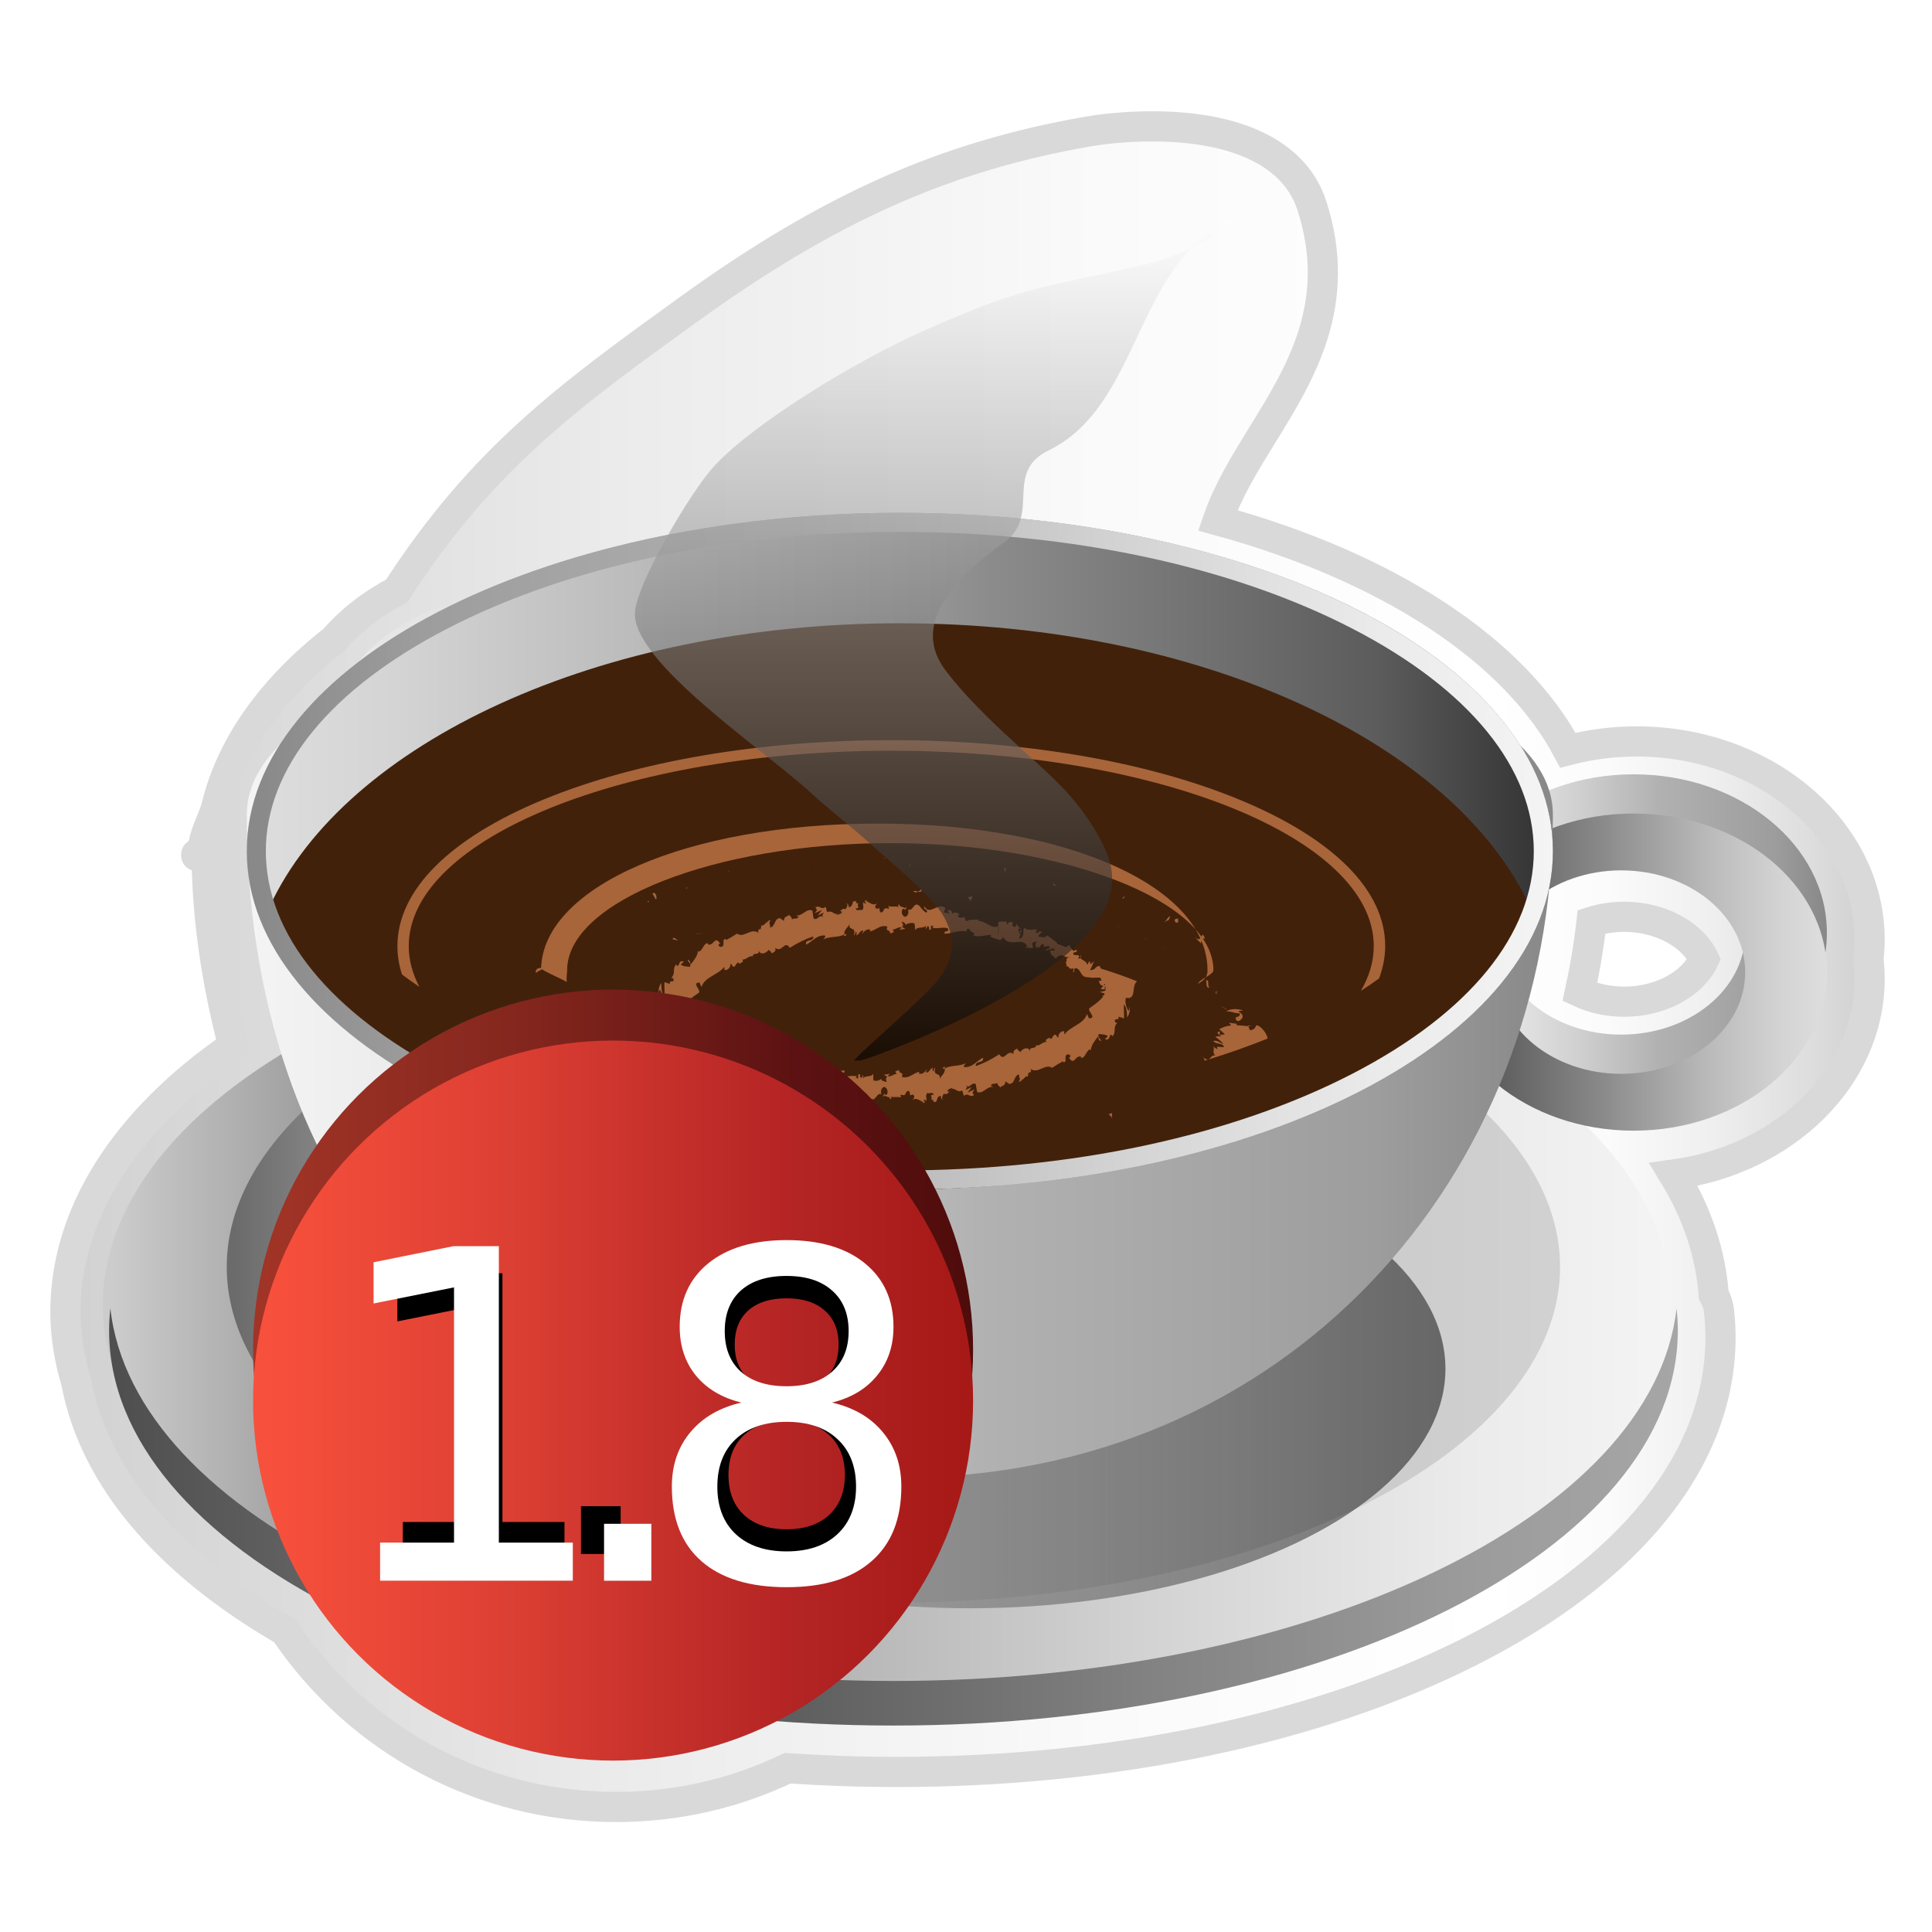 <?xml version="1.0" encoding="UTF-8" standalone="no"?>
<!-- Generator: Adobe Illustrator 16.0.0, SVG Export Plug-In . SVG Version: 6.00 Build 0)  -->

<svg
   xmlns:dc="http://purl.org/dc/elements/1.1/"
   xmlns:cc="http://creativecommons.org/ns#"
   xmlns:rdf="http://www.w3.org/1999/02/22-rdf-syntax-ns#"
   xmlns:svg="http://www.w3.org/2000/svg"
   xmlns="http://www.w3.org/2000/svg"
   xmlns:sodipodi="http://sodipodi.sourceforge.net/DTD/sodipodi-0.dtd"
   xmlns:inkscape="http://www.inkscape.org/namespaces/inkscape"
   version="1.1"
   id="Capa_1"
   x="0px"
   y="0px"
   width="64px"
   height="64px"
   viewBox="0 0 64 64"
   enable-background="new 0 0 64 64"
   xml:space="preserve"
   inkscape:version="0.91 r"
   sodipodi:docname="LLXAPPS-09.svg"><defs
     id="defs337"><linearGradient
       y2="32.022"
       x2="61.933"
       y1="32.022"
       x1="2.166"
       gradientUnits="userSpaceOnUse"
       id="SVGID_1_"><stop
         id="stop9"
         style="stop-color:#D1D1D1"
         offset="0" /><stop
         id="stop11"
         style="stop-color:#D2D2D2"
         offset="0.008" /><stop
         id="stop13"
         style="stop-color:#EBEBEB"
         offset="0.303" /><stop
         id="stop15"
         style="stop-color:#FAFAFA"
         offset="0.573" /><stop
         id="stop17"
         style="stop-color:#FFFFFF"
         offset="0.792" /><stop
         id="stop19"
         style="stop-color:#FBFBFB"
         offset="0.854" /><stop
         id="stop21"
         style="stop-color:#EFEFEF"
         offset="0.913" /><stop
         id="stop23"
         style="stop-color:#DCDCDC"
         offset="0.971" /><stop
         id="stop25"
         style="stop-color:#D0D0D0"
         offset="1" /></linearGradient><linearGradient
       y2="141.447"
       x2="32.049"
       y1="318.526"
       x1="32.049"
       gradientUnits="userSpaceOnUse"
       id="SVGID_2_"><stop
         id="stop28"
         style="stop-color:#404040"
         offset="0.006" /><stop
         id="stop30"
         style="stop-color:#787878"
         offset="0.135" /><stop
         id="stop32"
         style="stop-color:#999999"
         offset="0.433" /><stop
         id="stop34"
         style="stop-color:#B7B7B7"
         offset="0.641" /><stop
         id="stop36"
         style="stop-color:#D0D0D0"
         offset="0.865" /><stop
         id="stop38"
         style="stop-color:#D9D9D9"
         offset="1" /></linearGradient><linearGradient
       y2="30.903"
       x2="60.519"
       y1="30.903"
       x1="47.715"
       gradientUnits="userSpaceOnUse"
       id="SVGID_7_"><stop
         id="stop97"
         style="stop-color:#F4F4F4"
         offset="0" /><stop
         id="stop99"
         style="stop-color:#EBEBEB"
         offset="0.131" /><stop
         id="stop101"
         style="stop-color:#D1D1D1"
         offset="0.348" /><stop
         id="stop103"
         style="stop-color:#B1B1B1"
         offset="0.567" /><stop
         id="stop105"
         style="stop-color:#9D9D9D"
         offset="0.865" /><stop
         id="stop107"
         style="stop-color:#898989"
         offset="0.994" /></linearGradient><linearGradient
       y2="32.202"
       x2="60.519"
       y1="32.202"
       x1="47.715"
       gradientUnits="userSpaceOnUse"
       id="SVGID_8_"><stop
         id="stop112"
         style="stop-color:#333333"
         offset="0.006" /><stop
         id="stop114"
         style="stop-color:#5C5C5C"
         offset="0.135" /><stop
         id="stop116"
         style="stop-color:#8C8C8C"
         offset="0.433" /><stop
         id="stop118"
         style="stop-color:#929292"
         offset="0.462" /><stop
         id="stop120"
         style="stop-color:#BBBBBB"
         offset="0.7" /><stop
         id="stop122"
         style="stop-color:#D4D4D4"
         offset="0.887" /><stop
         id="stop124"
         style="stop-color:#DEDEDE"
         offset="1" /></linearGradient><linearGradient
       y2="34.6"
       x2="51.442"
       y1="34.6"
       x1="8.175"
       gradientUnits="userSpaceOnUse"
       id="SVGID_9_"><stop
         id="stop129"
         style="stop-color:#F4F4F4"
         offset="0" /><stop
         id="stop131"
         style="stop-color:#EBEBEB"
         offset="0.131" /><stop
         id="stop133"
         style="stop-color:#D1D1D1"
         offset="0.348" /><stop
         id="stop135"
         style="stop-color:#B1B1B1"
         offset="0.567" /><stop
         id="stop137"
         style="stop-color:#9D9D9D"
         offset="0.865" /><stop
         id="stop139"
         style="stop-color:#898989"
         offset="0.994" /></linearGradient><linearGradient
       y2="19.777"
       x2="15.529"
       y1="26.527"
       x1="15.529"
       gradientUnits="userSpaceOnUse"
       id="SVGID_10_"><stop
         id="stop144"
         style="stop-color:#FFFFFF"
         offset="0" /><stop
         id="stop146"
         style="stop-color:#FFFFFF;stop-opacity:0"
         offset="1" /></linearGradient><linearGradient
       y2="28.196"
       x2="51.442"
       y1="28.196"
       x1="8.175"
       gradientUnits="userSpaceOnUse"
       id="SVGID_11_"><stop
         id="stop151"
         style="stop-color:#DEDEDE"
         offset="0" /><stop
         id="stop153"
         style="stop-color:#D4D4D4"
         offset="0.113" /><stop
         id="stop155"
         style="stop-color:#BBBBBB"
         offset="0.3" /><stop
         id="stop157"
         style="stop-color:#929292"
         offset="0.538" /><stop
         id="stop159"
         style="stop-color:#8C8C8C"
         offset="0.567" /><stop
         id="stop161"
         style="stop-color:#5C5C5C"
         offset="0.865" /><stop
         id="stop163"
         style="stop-color:#333333"
         offset="0.994" /></linearGradient><filter
       id="filter4637"><feGaussianBlur
         id="feGaussianBlur4639"
         stdDeviation="4" /></filter><filter
       height="1.48"
       y="-0.24"
       width="1.288"
       x="-0.144"
       id="filter4641"><feGaussianBlur
         id="feGaussianBlur4643"
         stdDeviation="0.965" /></filter></defs><sodipodi:namedview
     pagecolor="#ffffff"
     bordercolor="#666666"
     borderopacity="1"
     objecttolerance="10"
     gridtolerance="10"
     guidetolerance="10"
     inkscape:pageopacity="0"
     inkscape:pageshadow="2"
     inkscape:window-width="640"
     inkscape:window-height="480"
     id="namedview335"
     showgrid="false"
     inkscape:zoom="4.4083688"
     inkscape:cx="42.700807"
     inkscape:cy="37.132034"
     inkscape:current-layer="Capa_1" /><filter
     id="AI_DesenfoqueGaussiano_4"
     x="-0.144"
     width="1.288"
     y="-0.24"
     height="1.48"><feGaussianBlur
       stdDeviation="0.965"
       id="feGaussianBlur4" /></filter><path
     inkscape:connector-curvature="0"
     style="fill:url(#SVGID_1_);stroke:url(#SVGID_2_);stroke-miterlimit:10"
     id="path40"
     d="m 61.933,31.127 c 0,-3.621 -3.462,-6.566 -7.716,-6.566 -0.773,0 -1.545,0.099 -2.279,0.292 -1.753,-3.309 -5.937,-6.066 -11.598,-7.615 0.339,-0.985 0.896,-1.889 1.48,-2.834 1.26,-2.039 2.688,-4.35 1.636,-7.595 -0.547,-1.692 -2.429,-2.623 -5.296,-2.623 -0.988,0 -1.76,0.109 -2.133,0.173 -4.742,0.83 -8.576,2.538 -13.229,5.898 -3.944,2.847 -6.818,4.923 -9.659,9.323 -0.812,0.422 -1.522,0.974 -2.074,1.613 -2.082,1.625 -3.43,3.544 -3.903,5.559 -0.132,0.458 -0.433,0.928 -0.433,1.4 0,0.052 -0.229,0.104 -0.229,0.155 l 0,0.038 c 0,0.025 0.229,0.05 0.229,0.075 0,0.038 0.119,0.076 0.119,0.114 0.033,2.079 0.365,4.128 0.881,6.109 -3.614,2.485 -5.562,5.587 -5.562,8.813 0,0.784 0.131,1.572 0.361,2.342 0.59,3.12 2.977,5.958 6.904,8.228 2.471,3.658 6.551,5.832 10.973,5.832 1.989,0 3.902,-0.431 5.686,-1.283 1.193,0.081 2.403,0.123 3.605,0.123 7.142,0 13.877,-1.411 18.964,-3.973 5.375,-2.706 8.334,-6.408 8.334,-10.425 0,-0.287 -0.018,-0.584 -0.052,-0.883 -0.021,-0.19 -0.082,-0.368 -0.173,-0.523 -0.098,-1.364 -0.547,-2.708 -1.328,-3.985 3.675,-0.5 6.492,-3.217 6.492,-6.484 0,-0.211 -0.013,-0.429 -0.04,-0.649 0.027,-0.22 0.04,-0.438 0.04,-0.649 z m -8.127,2.056 c -0.522,0 -1.031,-0.112 -1.471,-0.317 0.17,-0.776 0.3,-1.557 0.387,-2.332 0.341,-0.108 0.708,-0.164 1.084,-0.164 1.193,0 2.265,0.586 2.645,1.407 -0.381,0.82 -1.452,1.406 -2.645,1.406 z"
     stroke-miterlimit="10" /><g
     id="g42"><linearGradient
       y2="43.233"
       x2="55.374"
       y1="43.233"
       x1="3.408"
       gradientUnits="userSpaceOnUse"
       id="SVGID_3_"><stop
         id="stop45"
         style="stop-color:#CCCCCC"
         offset="0.006" /><stop
         id="stop47"
         style="stop-color:#9D9D9D"
         offset="0.135" /><stop
         id="stop49"
         style="stop-color:#B1B1B1"
         offset="0.433" /><stop
         id="stop51"
         style="stop-color:#D1D1D1"
         offset="0.652" /><stop
         id="stop53"
         style="stop-color:#EBEBEB"
         offset="0.869" /><stop
         id="stop55"
         style="stop-color:#F4F4F4"
         offset="1" /></linearGradient><ellipse
       style="fill:url(#SVGID_3_)"
       id="ellipse57"
       ry="13.084"
       rx="25.983"
       cy="43.233"
       cx="29.391" /><linearGradient
       y2="41.967"
       x2="51.68"
       y1="41.967"
       x1="7.511"
       gradientUnits="userSpaceOnUse"
       id="SVGID_4_"><stop
         id="stop60"
         style="stop-color:#6B6B6B"
         offset="0.006" /><stop
         id="stop62"
         style="stop-color:#9D9D9D"
         offset="0.135" /><stop
         id="stop64"
         style="stop-color:#B1B1B1"
         offset="0.433" /><stop
         id="stop66"
         style="stop-color:#C8C8C8"
         offset="0.768" /><stop
         id="stop68"
         style="stop-color:#D1D1D1"
         offset="0.99" /></linearGradient><ellipse
       style="fill:url(#SVGID_4_)"
       id="ellipse70"
       ry="11.12"
       rx="22.084"
       cy="41.968"
       cx="29.595" /><g
       style="opacity:0.5;filter:url(#AI_DesenfoqueGaussiano_4)"
       id="g72"><linearGradient
         y2="45.344"
         x2="47.882"
         y1="45.344"
         x1="16.376"
         gradientUnits="userSpaceOnUse"
         id="SVGID_5_"><stop
           id="stop75"
           style="stop-color:#000000;stop-opacity:0"
           offset="0" /><stop
           id="stop77"
           style="stop-color:#000000"
           offset="1" /></linearGradient><ellipse
         style="fill:url(#SVGID_5_)"
         id="ellipse79"
         ry="7.932"
         rx="15.753"
         cy="45.344"
         cx="32.129" /></g><linearGradient
       y2="50.25"
       x2="55.58"
       y1="50.25"
       x1="3.613"
       gradientUnits="userSpaceOnUse"
       id="SVGID_6_"><stop
         id="stop82"
         style="stop-color:#4F4F4F"
         offset="0.006" /><stop
         id="stop84"
         style="stop-color:#636363"
         offset="0.135" /><stop
         id="stop86"
         style="stop-color:#5E5E5E"
         offset="0.433" /><stop
         id="stop88"
         style="stop-color:#838383"
         offset="0.668" /><stop
         id="stop90"
         style="stop-color:#9C9C9C"
         offset="0.875" /><stop
         id="stop92"
         style="stop-color:#A6A6A6"
         offset="1" /></linearGradient><path
       inkscape:connector-curvature="0"
       style="fill:url(#SVGID_6_)"
       id="path94"
       d="m 29.596,55.684 c -13.857,0 -25.18,-5.462 -25.94,-12.345 -0.027,0.245 -0.042,0.491 -0.042,0.738 0,7.227 11.633,13.084 25.982,13.084 14.351,0 25.984,-5.858 25.984,-13.084 0,-0.248 -0.017,-0.494 -0.042,-0.738 -0.763,6.883 -12.084,12.345 -25.942,12.345 z" /></g><path
     inkscape:connector-curvature="0"
     style="fill:url(#SVGID_7_)"
     id="path109"
     d="m 54.115,25.65 c -3.534,0 -6.4,2.352 -6.4,5.253 0,2.902 2.866,5.253 6.4,5.253 3.538,0 6.403,-2.352 6.403,-5.253 10e-4,-2.901 -2.865,-5.253 -6.403,-5.253 z m -0.41,8.623 c -2.268,0 -4.108,-1.509 -4.108,-3.37 0,-1.86 1.841,-3.369 4.108,-3.369 2.269,0 4.106,1.509 4.106,3.369 10e-4,1.862 -1.837,3.37 -4.106,3.37 z" /><path
     inkscape:connector-curvature="0"
     style="fill:url(#SVGID_8_)"
     id="path126"
     d="m 54.115,26.949 c -3.534,0 -6.4,2.352 -6.4,5.254 0,2.9 2.866,5.252 6.4,5.252 3.538,0 6.403,-2.352 6.403,-5.252 10e-4,-2.903 -2.865,-5.254 -6.403,-5.254 z m -0.41,8.623 c -2.268,0 -4.108,-1.508 -4.108,-3.369 0,-1.861 1.841,-3.371 4.108,-3.371 2.269,0 4.106,1.509 4.106,3.371 10e-4,1.86 -1.837,3.369 -4.106,3.369 z" /><path
     inkscape:connector-curvature="0"
     style="fill:url(#SVGID_9_)"
     id="path141"
     d="m 51.442,27 c 0,12 -8.864,21.949 -21.634,21.949 C 15.245,48.949 8.175,39 8.175,27 c 0,-9 43.267,-9 43.267,0 z" /><path
     inkscape:connector-curvature="0"
     style="fill:url(#SVGID_10_)"
     id="path148"
     d="m 19.87,21.575 c 0.599,1.648 -0.859,3.69 -3.258,4.562 -2.396,0.87 -4.826,0.24 -5.424,-1.408 -0.598,-1.648 0.859,-3.689 3.258,-4.56 2.397,-0.871 4.825,-0.241 5.424,1.406 z" /><ellipse
     style="fill:url(#SVGID_11_)"
     id="ellipse165"
     ry="11.208"
     rx="21.634"
     cy="28.197"
     cx="29.809" /><g
     id="g167"><path
       style="fill:#42210b"
       inkscape:connector-curvature="0"
       id="path169"
       d="m 29.809,39.406 c 9.974,0 18.369,-3.973 20.872,-9.379 -2.503,-5.407 -10.898,-9.38 -20.872,-9.38 -9.976,0 -18.372,3.973 -20.875,9.38 2.503,5.406 10.899,9.379 20.875,9.379 z" /></g><g
     id="g171"><linearGradient
       y2="28.196"
       x2="51.442"
       y1="28.196"
       x1="8.175"
       gradientUnits="userSpaceOnUse"
       id="SVGID_12_"><stop
         id="stop174"
         style="stop-color:#898989"
         offset="0.006" /><stop
         id="stop176"
         style="stop-color:#9D9D9D"
         offset="0.135" /><stop
         id="stop178"
         style="stop-color:#B1B1B1"
         offset="0.433" /><stop
         id="stop180"
         style="stop-color:#D1D1D1"
         offset="0.652" /><stop
         id="stop182"
         style="stop-color:#EBEBEB"
         offset="0.869" /><stop
         id="stop184"
         style="stop-color:#F4F4F4"
         offset="1" /></linearGradient><path
       inkscape:connector-curvature="0"
       style="fill:url(#SVGID_12_)"
       id="path186"
       d="m 29.809,17.62 c 5.679,0 11.009,1.142 15.006,3.212 3.866,2.003 5.994,4.618 5.994,7.365 0,2.746 -2.128,5.36 -5.994,7.364 -3.997,2.071 -9.327,3.211 -15.006,3.211 -5.68,0 -11.01,-1.14 -15.008,-3.211 -3.864,-2.003 -5.995,-4.618 -5.995,-7.364 0,-2.747 2.131,-5.361 5.995,-7.365 3.998,-2.07 9.328,-3.212 15.008,-3.212 m 0,-0.633 c -11.949,0 -21.634,5.018 -21.634,11.21 0,6.19 9.685,11.208 21.634,11.208 11.948,0 21.634,-5.018 21.634,-11.208 -10e-4,-6.192 -9.686,-11.21 -21.634,-11.21 l 0,0 z" /></g><g
     style="filter:url(#AI_DesenfoqueGaussiano_4)"
     id="g188"><path
       style="fill:#42210b"
       inkscape:connector-curvature="0"
       id="path190"
       d="m 35.062,29.419 c 0.006,0 0.014,0.002 0.019,-0.002 l -0.023,-0.015 c 10e-4,0.006 10e-4,0.011 0.004,0.017 l 0,0 z" /><path
       style="fill:#42210b"
       inkscape:connector-curvature="0"
       id="path192"
       d="m 17.757,32.23 c -0.049,-0.129 0.103,-0.19 0.225,-0.16 -0.007,0.058 -0.149,0.082 -0.225,0.16 z m 3.972,-2.431 -0.115,-0.195 c 0.093,-0.104 0.17,0.133 0.115,0.195 z m 9.798,-1.396 -0.139,0.03 0.188,-0.051 -0.049,0.021 z m 1.754,0.53 c 0.031,-0.107 -0.07,-0.165 0.043,-0.176 l -0.043,0.176 z m 1.614,0.327 0.111,0.098 C 34.947,29.329 34.868,29.332 34.895,29.26 Z m 4.048,1.298 c -0.059,-0.107 -0.032,-0.113 0.085,-0.131 -0.028,0.033 0.061,0.167 -0.085,0.131 z m 0.84,0.691 c 0,0 -0.046,-0.048 -0.093,-0.096 -0.046,-0.047 -0.095,-0.095 -0.095,-0.095 0.274,0.214 0.182,-0.332 0.323,0.04 -0.112,-0.054 -0.124,0.064 -0.135,0.151 z m -7.631,-1.402 -0.089,-0.121 0.156,-0.038 -0.067,0.159 z m 7.928,2.839 -0.053,0.031 c -0.093,-0.031 -0.045,-0.184 -0.075,-0.241 0.137,-0.038 0.015,0.252 0.128,0.21 l 0.065,-0.038 c -0.029,0.021 -0.048,0.032 -0.065,0.038 z m 0.479,0.698 -0.036,-0.02 c -0.008,0.001 -0.019,0.004 -0.032,0.009 l -0.003,-0.027 0.035,0.019 c 0.024,-0.004 0.031,0.007 0.036,0.019 0,0 0.019,0.01 0.039,0.021 0.016,0.01 0.034,0.022 0.034,0.022 -0.061,0.004 -0.063,-0.023 -0.073,-0.043 z m 0.471,0.443 c -0.157,-0.024 -0.046,-0.11 -0.116,-0.126 0.092,0 0.191,-0.065 0.149,-0.13 -0.291,-0.027 -0.207,-0.063 -0.456,-0.071 0.206,-0.105 0.435,-0.082 0.577,-0.021 -0.045,0.003 -0.116,-0.006 -0.161,0.03 0.174,0.082 0.201,0.218 0.007,0.318 z" /><path
       style="fill:#a86539"
       inkscape:connector-curvature="0"
       id="path194"
       d="m 39.406,35.282 c 0.003,0 0.007,-10e-4 0.009,-0.002 -0.007,-0.007 -0.013,-0.013 -0.02,-0.022 0.005,0.009 0.007,0.017 0.011,0.024 z" /><path
       style="fill:#a86539"
       inkscape:connector-curvature="0"
       id="path196"
       d="m 41.04,26.482 c -3.079,-1.266 -7.167,-1.963 -11.514,-1.963 -4.346,0 -8.434,0.697 -11.512,1.963 -3.127,1.285 -4.849,3.012 -4.849,4.861 0,0.317 0.051,0.631 0.153,0.939 0.185,0.14 0.377,0.276 0.576,0.411 -0.23,-0.436 -0.354,-0.887 -0.354,-1.35 0,-3.57 7.171,-6.474 15.984,-6.474 8.814,0 15.984,2.904 15.984,6.474 0,0.51 -0.15,1.005 -0.429,1.481 0.21,-0.134 0.411,-0.272 0.605,-0.413 0.13,-0.351 0.202,-0.707 0.202,-1.069 0.004,-1.848 -1.72,-3.574 -4.846,-4.86 z" /><path
       style="fill:#a86539"
       inkscape:connector-curvature="0"
       id="path198"
       d="m 22.923,34.085 c -0.009,-0.049 -0.054,-0.087 -0.084,-0.127 -0.077,-0.076 -0.144,-0.169 -0.052,-0.255 l -0.08,0.025 c -0.092,-0.016 0.041,-0.051 0.054,-0.074 -0.064,0.013 -0.068,0.047 -0.118,0.034 -0.081,-0.143 -0.038,-0.315 0.07,-0.448 0.113,-0.136 0.276,-0.24 0.431,-0.35 0.108,-0.081 -0.263,-0.343 0.03,-0.341 0,0 0.014,0.036 0.029,0.072 0.018,0.037 0.036,0.072 0.036,0.072 0.051,-0.165 0.188,-0.268 0.336,-0.354 0.146,-0.09 0.303,-0.165 0.418,-0.31 -10e-4,0.039 0.021,0.078 -0.009,0.093 0.118,0.058 0.244,-0.112 0.205,-0.192 0.053,-0.015 0.049,0.065 0.098,0.091 0.097,0.028 0.109,-0.197 0.193,-0.117 0.009,0.008 0.004,0.023 -0.003,0.036 0.045,-0.052 0.196,-0.063 0.108,-0.151 0.148,0.005 0.22,-0.141 0.349,-0.109 0.016,-0.154 0.244,-0.009 0.196,-0.201 0.062,0.191 0.284,0.085 0.339,-0.03 -0.01,0.066 0.091,0.04 0.084,0.13 0.093,-0.027 0.17,-0.086 0.123,-0.182 0.241,0.186 0.308,-0.275 0.488,0.001 0.259,-0.167 0.518,-0.291 0.777,-0.379 0.026,0.2 -0.291,0.067 -0.237,0.274 0.231,-0.124 0.351,-0.317 0.611,-0.304 0.068,0.018 -0.024,0.092 -0.041,0.128 0.241,-0.117 0.492,-0.042 0.707,-0.171 10e-4,0.019 -0.021,0.042 -0.044,0.059 0.045,-0.011 0.108,0.02 0.095,-0.071 l -0.042,0.029 c -0.087,-0.126 0.151,-0.292 0.155,-0.361 -0.054,0.267 0.233,0.049 0.14,0.388 0.026,-0.02 0.062,-0.066 0.05,-0.126 0.045,0.014 0.062,0.049 0.023,0.122 0.156,-0.061 0.093,-0.153 0.239,-0.16 0.004,0.044 -0.026,0.063 -0.038,0.116 0.07,-0.089 0.139,-0.18 0.267,-0.148 -0.007,0.026 0.01,0.061 -0.028,0.061 0.212,-0.019 0.357,-0.243 0.597,-0.16 -0.067,0.193 0.081,0.062 0.095,0.228 l 0.125,-0.048 -0.05,-0.082 c 0.109,0.005 0.209,-0.116 0.305,-0.061 L 29.786,30.8 c 0,0 0.052,-0.008 0.104,-0.015 0.053,-0.007 0.105,-0.014 0.105,-0.014 L 29.878,30.706 C 29.994,30.622 29.777,30.495 29.927,30.545 29.896,30.561 30,30.55 30,30.65 c 0,0 0,0 0,0.001 0,-0.051 0.21,-0.106 0.291,-0.06 0.019,0.054 0.02,0.183 0.032,0.219 0.062,-0.136 0.284,-0.025 0.363,-0.168 -0.026,0.032 -0.021,0.12 -0.015,0.138 l 0.061,-0.109 c 0.049,0.04 0.057,0.058 0.043,0.126 0.152,0.033 -0.029,-0.214 0.146,-0.11 -0.016,0.008 -0.011,0.025 -0.042,0.041 0.181,0.059 0.365,-0.041 0.528,0.03 0.029,0.172 -0.151,0.027 -0.112,0.173 0.242,-0.006 0.528,-0.142 0.757,-0.069 l -0.04,-0.024 c 0.072,-0.23 0.153,0.142 0.291,0.051 -0.032,0.013 -0.063,0.124 -0.051,0.099 0.153,0.062 0.336,-0.002 0.592,-0.027 l -0.043,0.054 c 0.08,0.073 0.237,0.08 0.329,0.131 0.045,-0.052 0.1,-0.028 0.088,-0.122 0.109,0.202 0.262,0.197 0.421,0.183 0.155,-0.012 0.315,-0.031 0.396,0.149 -0.031,-0.009 -0.092,0.026 -0.067,0.034 l 0.243,0.02 c 0.02,-0.103 -0.007,-0.069 -0.024,-0.16 0.051,-0.049 0.133,-0.072 0.189,-0.05 -0.129,0.027 -0.06,0.155 -0.041,0.223 0.006,-0.031 0.033,-0.059 0.043,-0.089 0.045,0.212 0.101,-0.188 0.213,-0.013 l -0.031,0.046 c 0.071,-0.002 0.156,-0.046 0.214,-0.008 -0.024,0.121 -0.087,0.026 -0.131,0.115 0.091,0.027 0.274,-0.135 0.301,0.008 -0.052,0.014 -0.106,-0.009 -0.158,0.005 0.024,0.166 0.05,0.137 0.103,0.184 l -0.005,-0.005 c 0,0 0.029,0.029 0.059,0.061 0.028,0.031 0.057,0.061 0.057,0.061 l -0.02,-0.051 c 0.127,-0.114 0.189,-0.1 0.252,-0.073 0.061,0.027 0.113,0.073 0.24,0.021 -0.24,0.095 -0.081,0.085 -0.164,0.197 0.015,0.051 0.043,0.114 0.009,0.139 0.124,-0.058 0.053,0.132 0.232,0.048 -0.02,0.037 0.062,0.043 -0.015,0.125 0.096,0.021 0.026,-0.074 0.064,-0.116 0.104,-0.022 0.154,0.059 0.203,0.143 0.023,0.042 0.05,0.083 0.09,0.111 0.038,0.028 0.087,0.046 0.164,0.04 0.19,0.051 0.329,-0.032 0.509,0.048 -0.008,0.044 -0.05,0.061 -0.088,0.067 -0.038,0.007 -0.073,0.003 -0.073,0.003 0.013,0.106 0.06,0.147 0.157,0.182 -0.046,0.01 -0.061,0.042 -0.089,0.089 0.045,0.044 0.166,-0.053 0.156,0.053 -0.053,0.013 -0.134,0.039 -0.193,0.042 0.036,0.018 0.088,0.03 0.133,0.046 0.047,0.017 0.094,0.035 0.131,0.061 -0.063,0.049 -0.134,0.01 -0.191,0.013 0.074,0.05 0.155,0.151 0.289,0.139 l 0.015,-0.049 c -0.021,0.019 -0.098,0.031 -0.122,0.021 -0.121,-0.027 10e-4,-0.11 0.04,-0.133 0,0 0.014,0.009 0.025,0.019 0.013,0.01 0.025,0.021 0.025,0.021 0.116,-0.079 0.071,-0.13 10e-4,-0.171 -0.069,-0.041 -0.179,-0.059 -0.203,-0.111 0,0 0.049,-0.015 0.097,-0.032 0.049,-0.015 0.097,-0.03 0.097,-0.03 0,0 -0.053,-0.004 -0.104,-0.009 -0.052,-10e-4 -0.105,-0.002 -0.105,-0.002 0.025,-0.048 0.101,-0.128 0.165,-0.096 0.019,-0.126 -0.106,-0.022 -0.073,-0.146 0.007,-0.017 0.017,-0.02 0.028,-0.019 l -0.107,-0.03 c 0.043,-0.013 0.093,-0.099 0.112,-0.039 C 36.671,32.212 36.596,32.146 36.532,32.133 36.465,32.118 36.416,32 36.444,32 l 0.019,0 c -0.224,0 -0.117,0.123 -0.357,0.14 0,0 0.036,-0.062 0.071,-0.145 0.032,-0.082 0.066,-0.155 0.066,-0.155 l -0.11,0.098 c -0.015,-0.017 -0.046,-0.05 -0.004,-0.089 -0.133,0.023 -0.025,0.058 -0.125,0.099 -0.015,-0.166 -0.291,-0.121 -0.186,-0.314 -0.096,0.067 0.046,0.123 -0.101,0.123 0.104,-0.214 -0.142,-0.038 -0.172,-0.176 0.092,-0.09 0.146,0.013 0.112,-0.13 -0.166,0.148 -0.159,-0.137 -0.263,-0.14 -0.084,0.143 -0.206,-0.026 -0.369,-0.033 0.017,-0.022 -0.037,-0.071 -0.109,-0.126 -0.072,-0.054 -0.163,-0.114 -0.218,-0.167 l 0.017,-0.024 c -0.092,0.143 -0.213,0.067 -0.324,0.064 0.041,-0.091 0.073,-0.121 0.144,-0.143 l -0.093,-0.033 c -0.042,0.042 -0.082,0.059 -0.149,0.057 l 0.067,-0.108 c -0.129,-0.034 -0.3,0.056 -0.437,-0.068 -0.044,0.106 0.023,0.34 -0.165,0.364 0.013,-0.061 0.039,-0.164 0.092,-0.175 -0.018,0.003 -0.067,0.033 -0.089,0.001 l 0.101,-0.081 c -0.06,-0.064 -0.066,0.072 -0.12,0.046 0.028,-0.083 -0.024,-0.072 0.005,-0.137 0.018,-0.004 0.041,0.048 0.074,0.021 -0.062,-0.033 -0.127,-0.104 -0.135,-0.176 -0.008,0.05 -0.035,0.115 -0.086,0.112 -0.128,-0.026 -0.013,-0.113 -0.075,-0.176 -0.049,0.052 -0.112,-0.028 -0.149,0.098 -0.038,-0.009 -0.028,-0.07 -0.033,-0.108 -0.08,0.039 -0.314,-0.054 -0.273,0.1 l 0.016,0.193 C 33.08,30.816 33.075,31 33.073,31 c -0.002,0 -0.002,0 -0.002,0 0,0 -10e-4,-0.191 -0.002,-0.195 l -0.006,-0.096 c 0.004,0.005 0.006,-0.036 0.007,-0.03 -0.244,0.109 -0.43,-0.186 -0.658,-0.167 l 0.009,-0.054 c -0.139,0.029 -0.293,-0.022 -0.401,0.06 -0.037,-0.006 -0.077,-0.095 -0.052,-0.144 -0.104,0.02 -0.122,0.063 -0.255,-0.024 0.111,-0.065 -0.024,-0.073 0.109,-0.045 -0.122,-0.053 -0.145,-0.127 -0.298,-0.023 0.062,-0.107 -0.08,-0.153 -0.146,-0.125 l 0.081,0.089 c -0.072,0.009 -0.131,-0.006 -0.191,-0.021 l 0.05,-0.145 c -0.123,-0.103 -0.254,-0.037 -0.374,0.016 -0.117,0.054 -0.224,0.091 -0.316,-0.064 -0.078,0.1 0.141,0.081 0.068,0.199 -0.119,-0.026 -0.236,-0.247 -0.275,-0.248 -0.165,-0.091 -0.168,0.21 -0.343,0.147 0.022,0.054 0.037,0.196 -0.093,0.242 -0.121,-0.022 -0.146,-0.224 -0.066,-0.267 0.03,-0.003 0.043,0.014 0.042,0.031 0.039,-0.018 0.092,-0.038 0.044,-0.097 l -0.016,0.052 c -0.06,-0.056 -0.23,-0.051 -0.19,-0.138 -0.094,0.049 -0.039,0.086 0.028,0.115 -0.156,-0.078 -0.247,-0.007 -0.41,-0.055 0.025,0.028 0.05,0.09 0.024,0.09 -0.239,-0.062 -0.104,0.102 -0.264,0.126 -0.094,-0.079 0.028,-0.194 -0.133,-0.121 -0.101,-0.052 -0.026,-0.14 0.013,-0.185 -0.146,0.107 -0.282,-0.059 -0.37,-0.073 l 0.076,-0.046 c -0.045,0.027 -0.083,0.028 -0.123,0.031 l 0.05,0.104 c -0.046,-0.017 -0.086,-0.015 -0.087,-0.059 -0.046,0.071 0.044,0.173 -0.043,0.274 -0.065,-0.051 -0.182,0.066 -0.213,-0.071 0.179,0.032 0.006,-0.11 0.098,-0.16 -0.024,0.004 -0.052,0.003 -0.084,-0.009 -0.008,-0.015 0.005,-0.029 0.017,-0.038 -0.196,-0.112 -0.073,0.165 -0.266,0.176 0.018,-0.081 -0.058,-0.146 -0.089,-0.126 0.078,-0.005 0.049,0.128 -0.015,0.193 -0.128,-0.05 -0.128,0.059 -0.192,0.057 l 0.074,0.023 c -0.015,0.081 -0.076,0.076 -0.158,0.109 -0.015,-0.061 0.072,-0.049 0.039,-0.074 -0.077,0.147 -0.23,-0.121 -0.35,-0.013 -0.068,-0.046 -0.026,-0.146 -0.085,-0.176 -0.135,0.118 -0.178,-0.086 -0.322,0.019 0.062,0.099 0.066,0.072 -0.026,0.189 l 0.242,-0.11 -0.138,0.177 c 0.075,-0.009 0.149,-0.089 0.198,-0.077 -0.064,0.096 -0.061,0.069 -0.011,0.152 -0.129,-0.144 -0.19,0.12 -0.328,0.03 L 26.91,30.164 c -0.205,-0.085 -0.3,0.183 -0.549,0.163 l 0.086,0.031 c -0.01,0.109 -0.142,0.041 -0.209,0.097 -0.013,-0.088 -0.066,-0.109 -0.112,-0.156 0.019,0.063 -0.175,0.031 -0.152,0.207 l -0.134,-0.09 c -0.202,0 -0.149,0.292 -0.333,0.309 0.025,-0.107 -0.074,-0.145 0.028,-0.244 -0.062,0.016 -0.12,0.014 -0.105,0.073 -0.051,-0.042 -0.13,0.157 -0.209,0.093 -0.013,0.044 0.007,0.135 -0.062,0.147 -0.013,-0.015 -0.013,-0.042 -0.013,-0.042 0.013,0.042 -0.084,0.087 0.004,0.164 -0.135,-0.106 -0.261,-0.061 -0.379,-0.012 -0.121,0.048 -0.23,0.108 -0.357,0.025 -0.115,0.076 -0.255,0.158 -0.364,0.214 -0.005,-0.027 -0.021,-0.041 0.006,-0.041 -0.193,-0.006 0.02,0.267 -0.195,0.265 -0.158,-0.085 0.056,-0.112 -0.025,-0.134 -0.165,-0.246 -0.193,0.133 -0.396,0.047 l 0.021,-0.03 c -0.072,-0.019 -0.113,0.035 -0.154,0.099 -0.041,0.068 -0.08,0.146 -0.157,0.179 0,0 -0.011,-0.025 -0.025,-0.038 -0.012,0.183 -0.154,0.337 -0.248,0.461 -0.039,-0.117 0.015,-0.088 -0.085,-0.162 -0.046,0.055 0.139,0.131 0.054,0.241 -0.077,-0.021 -0.195,10e-4 -0.296,-0.079 l 0.103,-0.091 c -0.168,-0.077 -0.136,0.116 -0.208,0.145 l -0.046,-0.056 c -0.072,0.08 -0.072,0.153 -0.074,0.224 -0.003,0.071 -0.01,0.135 -0.084,0.218 l 0.058,0.015 c 0.077,0.194 -0.151,0.019 -0.104,0.191 l -0.182,-0.063 c -0.015,0.092 0.011,0.331 -0.006,0.468 -0.051,-0.058 -0.074,-0.135 -0.088,-0.215 -0.01,-0.078 -0.008,-0.158 -0.017,-0.228 -0.021,0.037 -0.055,0.104 -0.074,0.17 -0.017,0.067 -0.016,0.137 0.02,0.172 -0.004,-0.037 -0.029,-0.094 0.012,-0.115 0.048,0.077 0.075,0.148 0.085,0.218 0.018,0.072 0.009,0.141 -0.007,0.215 -0.089,-0.024 -0.145,-0.012 -0.182,0.025 -0.037,0.037 -0.06,0.096 -0.067,0.163 -0.026,0.125 -0.018,0.264 -0.129,0.352 0.422,0.174 0.869,0.335 1.337,0.482 0.033,-0.065 0.038,-0.115 0.026,-0.156 z" /><path
       style="fill:#a86539"
       inkscape:connector-curvature="0"
       id="path200"
       d="m 36.303,32.197 c 0.009,0.047 0.052,0.085 0.085,0.125 0.076,0.075 0.146,0.167 0.055,0.254 l 0.08,-0.027 c 0.091,0.016 -0.04,0.052 -0.054,0.076 0.065,-0.013 0.068,-0.049 0.119,-0.037 0.081,0.142 0.04,0.316 -0.066,0.449 -0.109,0.137 -0.271,0.245 -0.425,0.356 -0.107,0.083 0.267,0.339 -0.024,0.341 0,0 -0.017,-0.035 -0.031,-0.071 -0.019,-0.036 -0.037,-0.072 -0.037,-0.072 -0.049,0.165 -0.185,0.27 -0.33,0.358 -0.146,0.093 -0.302,0.17 -0.415,0.317 0,-0.039 -0.022,-0.078 0.008,-0.094 -0.118,-0.057 -0.241,0.115 -0.202,0.195 -0.052,0.015 -0.05,-0.064 -0.101,-0.089 -0.096,-0.027 -0.105,0.198 -0.19,0.119 -0.009,-0.009 -0.004,-0.024 0.002,-0.037 -0.044,0.053 -0.193,0.066 -0.106,0.153 -0.147,-0.002 -0.217,0.144 -0.347,0.113 -0.015,0.154 -0.245,0.013 -0.195,0.204 -0.063,-0.191 -0.282,-0.082 -0.336,0.035 0.008,-0.066 -0.093,-0.039 -0.086,-0.129 -0.093,0.029 -0.169,0.089 -0.121,0.184 -0.244,-0.183 -0.304,0.279 -0.486,0.005 -0.26,0.172 -0.516,0.298 -0.774,0.39 -0.03,-0.2 0.291,-0.071 0.234,-0.277 -0.229,0.127 -0.345,0.323 -0.607,0.312 -0.069,-0.017 0.022,-0.092 0.039,-0.129 -0.24,0.12 -0.491,0.048 -0.704,0.181 -0.002,-0.019 0.021,-0.042 0.043,-0.06 -0.045,0.012 -0.108,-0.018 -0.094,0.073 l 0.041,-0.03 c 0.089,0.125 -0.146,0.295 -0.15,0.364 0.051,-0.267 -0.235,-0.046 -0.146,-0.387 -0.026,0.02 -0.06,0.066 -0.048,0.127 -0.045,-0.014 -0.062,-0.049 -0.024,-0.122 -0.155,0.064 -0.091,0.155 -0.238,0.163 -0.002,-0.045 0.025,-0.063 0.037,-0.116 -0.068,0.09 -0.136,0.183 -0.265,0.152 0.006,-0.027 -0.01,-0.062 0.027,-0.062 -0.211,0.023 -0.354,0.248 -0.595,0.169 0.064,-0.194 -0.082,-0.062 -0.096,-0.228 l -0.126,0.051 0.052,0.08 c -0.109,-0.002 -0.209,0.119 -0.303,0.065 l 0.08,-0.069 c 0,0 -0.052,0.008 -0.103,0.016 -0.053,0.008 -0.104,0.015 -0.104,0.015 l 0.116,0.064 c -0.114,0.086 0.061,0.211 -0.088,0.163 0.03,-0.016 -0.12,-0.004 -0.12,-0.104 l 0,0 c 0,0.052 -0.166,0.108 -0.247,0.062 -0.019,-0.054 0,-0.183 -0.013,-0.22 -0.059,0.137 -0.272,0.03 -0.351,0.174 0.024,-0.033 0.025,-0.12 0.019,-0.138 l -0.055,0.109 c -0.049,-0.039 -0.058,-0.057 -0.045,-0.126 -0.152,-0.03 0.034,0.214 -0.144,0.111 0.016,-0.008 0.01,-0.025 0.041,-0.04 -0.181,-0.057 -0.364,0.044 -0.527,-0.024 -0.031,-0.171 0.151,-0.028 0.108,-0.174 -0.241,0.01 -0.524,0.15 -0.755,0.079 l 0.041,0.024 c -0.07,0.23 -0.156,-0.139 -0.291,-0.047 0.031,-0.013 0.061,-0.124 0.048,-0.099 -0.152,-0.061 -0.334,0.007 -0.593,0.034 l 0.043,-0.053 c -0.08,-0.073 -0.237,-0.078 -0.331,-0.128 -0.043,0.053 -0.099,0.03 -0.086,0.124 -0.11,-0.201 -0.266,-0.192 -0.421,-0.177 -0.156,0.013 -0.317,0.036 -0.4,-0.145 0.032,0.009 0.093,-0.027 0.067,-0.034 L 25.05,35.021 c -0.02,0.103 0.007,0.068 0.027,0.159 -0.051,0.049 -0.133,0.074 -0.19,0.055 0.128,-0.03 0.058,-0.157 0.037,-0.226 -0.004,0.032 -0.031,0.061 -0.04,0.091 -0.049,-0.212 -0.098,0.189 -0.211,0.016 L 24.7,35.069 c -0.069,0.003 -0.156,0.049 -0.213,0.01 0.022,-0.121 0.086,-0.027 0.132,-0.116 -0.092,-0.026 -0.275,0.14 -0.303,-0.004 0.051,-0.014 0.105,0.008 0.158,-0.007 -0.028,-0.165 -0.052,-0.136 -0.106,-0.183 l 0.006,0.005 c 0,0 -0.03,-0.029 -0.061,-0.059 -0.027,-0.031 -0.057,-0.062 -0.057,-0.062 l 0.02,0.051 c -0.124,0.116 -0.188,0.103 -0.249,0.076 -0.061,-0.027 -0.115,-0.071 -0.241,-0.018 0.239,-0.099 0.081,-0.086 0.162,-0.199 -0.017,-0.05 -0.047,-0.115 -0.012,-0.14 -0.122,0.061 -0.056,-0.131 -0.235,-0.044 0.021,-0.039 -0.062,-0.043 0.017,-0.126 C 23.62,34.233 23.69,34.327 23.653,34.37 23.55,34.393 23.5,34.313 23.451,34.229 23.426,34.187 23.397,34.147 23.359,34.12 23.32,34.091 23.27,34.075 23.195,34.083 c -0.192,-0.048 -0.33,0.035 -0.512,-0.042 0.009,-0.043 0.049,-0.062 0.088,-0.069 0.038,-0.006 0.072,-0.003 0.072,-0.003 -0.015,-0.106 -0.061,-0.146 -0.159,-0.18 0.045,-0.01 0.061,-0.043 0.088,-0.089 -0.046,-0.044 -0.165,0.055 -0.157,-0.051 0.054,-0.014 0.134,-0.041 0.193,-0.044 -0.036,-0.018 -0.088,-0.029 -0.134,-0.044 -0.046,-0.016 -0.094,-0.034 -0.132,-0.058 0.062,-0.051 0.133,-0.012 0.192,-0.017 -0.077,-0.049 -0.157,-0.15 -0.291,-0.135 l -0.016,0.05 c 0.023,-0.02 0.098,-0.032 0.124,-0.024 0.119,0.026 0,0.11 -0.038,0.135 0,0 -0.014,-0.009 -0.027,-0.019 -0.012,-0.01 -0.025,-0.021 -0.025,-0.021 -0.117,0.081 -0.069,0.133 0,0.171 0.071,0.04 0.181,0.057 0.207,0.108 0,0 -0.049,0.017 -0.097,0.034 -0.048,0.016 -0.1,0.119 -0.1,0.119 0,0 0.055,0.096 0.109,0.096 0.053,0 0.106,0 0.106,0 -0.026,0 -0.1,0.042 -0.164,0.01 -0.02,0.127 0.106,-0.022 0.074,0.102 -0.007,0.018 -0.017,-0.002 -0.029,-0.003 l 0.108,0.018 c -0.043,0.014 -0.092,0.095 -0.112,0.036 0.018,0.097 0.094,-0.072 0.157,-0.06 C 22.786,34.116 22.835,34 22.809,34 l -0.02,0 c 0.225,0 0.117,0.107 0.357,0.086 0,0 -0.034,0.179 -0.07,0.261 -0.03,0.083 -0.064,0.215 -0.064,0.215 l 0.108,-0.071 c 0.017,0.016 0.048,0.064 0.006,0.103 0.132,-0.024 0.025,-0.051 0.125,-0.093 0.016,0.165 0.291,0.12 0.19,0.314 0.095,-0.068 -0.049,-0.12 0.098,-0.123 -0.102,0.215 0.143,0.037 0.175,0.175 -0.093,0.091 -0.146,-0.012 -0.111,0.131 0.165,-0.15 0.16,0.135 0.266,0.138 0.081,-0.145 0.207,0.023 0.367,0.028 -0.016,0.023 0.039,0.071 0.113,0.124 0.072,0.052 0.164,0.112 0.218,0.164 l -0.016,0.024 c 0.091,-0.144 0.214,-0.07 0.323,-0.068 -0.04,0.091 -0.07,0.121 -0.14,0.145 l 0.094,0.031 c 0.041,-0.042 0.08,-0.06 0.146,-0.058 l -0.065,0.108 c 0.131,0.033 0.301,-0.059 0.438,0.063 0.043,-0.107 -0.028,-0.34 0.16,-0.367 -0.012,0.061 -0.037,0.165 -0.091,0.176 0.019,-0.003 0.067,-0.035 0.091,-10e-4 l -0.1,0.081 c 0.061,0.064 0.064,-0.072 0.119,-0.048 -0.027,0.084 0.024,0.071 -0.003,0.136 -0.019,0.004 -0.042,-0.047 -0.074,-0.021 0.062,0.033 0.128,0.103 0.137,0.174 0.007,-0.05 0.033,-0.115 0.084,-0.114 0.128,0.025 0.017,0.114 0.077,0.175 0.048,-0.052 0.114,0.027 0.149,-0.1 0.038,0.009 0.027,0.071 0.034,0.108 0.08,-0.041 0.314,0.049 0.272,-0.103 l -0.016,0.098 C 26.192,35.892 26.196,36 26.199,36 l 0.002,0 c 0.001,0 0.001,-0.101 0.002,-0.097 l 0.005,-0.05 c -0.003,-0.005 -0.005,-0.037 -0.006,-0.042 0.243,-0.113 0.432,0.142 0.66,0.121 l -0.009,0.035 c 0.139,-0.031 0.293,0.01 0.398,-0.073 0.04,0.004 0.078,0.088 0.055,0.138 0.104,-0.021 0.121,-0.067 0.256,0.019 -0.11,0.066 0.027,0.07 -0.11,0.044 0.125,0.051 0.146,0.124 0.301,0.019 -0.061,0.107 0.082,0.151 0.148,0.122 l -0.084,-0.088 c 0.072,-0.011 0.131,0.005 0.191,0.019 l -0.048,0.146 c 0.126,0.101 0.255,0.034 0.374,-0.022 0.117,-0.055 0.222,-0.093 0.317,0.061 0.077,-0.101 -0.142,-0.079 -0.072,-0.198 0.121,0.026 0.24,0.243 0.278,0.245 0.168,0.089 0.167,-0.212 0.341,-0.153 -0.021,-0.052 -0.038,-0.194 0.091,-0.241 0.121,0.021 0.149,0.222 0.071,0.265 -0.03,0.004 -0.044,-0.013 -0.043,-0.031 -0.039,0.019 -0.092,0.04 -0.044,0.098 l 0.016,-0.053 c 0.061,0.056 0.231,0.049 0.191,0.136 0.095,-0.051 0.04,-0.087 -0.028,-0.114 0.157,0.076 0.247,0.003 0.41,0.05 -0.025,-0.028 -0.051,-0.091 -0.025,-0.091 0.239,0.061 0.103,-0.103 0.263,-0.129 0.095,0.077 -0.025,0.194 0.134,0.12 0.103,0.05 0.028,0.139 -0.01,0.184 0.144,-0.109 0.282,0.056 0.372,0.068 l -0.078,0.048 c 0.046,-0.028 0.085,-0.03 0.125,-0.032 L 30.59,36.421 c 0.047,0.015 0.086,0.013 0.089,0.058 0.044,-0.073 -0.048,-0.174 0.038,-0.275 0.065,0.049 0.181,-0.068 0.214,0.068 -0.179,-0.031 -0.006,0.11 -0.095,0.161 0.024,-0.005 0.051,-0.003 0.083,0.007 0.009,0.015 -0.004,0.029 -0.016,0.039 0.197,0.11 0.072,-0.166 0.264,-0.179 -0.018,0.081 0.06,0.145 0.09,0.125 -0.078,0.005 -0.051,-0.128 0.013,-0.194 0.13,0.048 0.127,-0.06 0.191,-0.059 l -0.077,-0.021 c 0.017,-0.082 0.077,-0.078 0.159,-0.112 0.016,0.061 -0.07,0.051 -0.037,0.074 0.075,-0.146 0.231,0.12 0.35,0.009 0.069,0.045 0.029,0.146 0.087,0.175 0.133,-0.12 0.179,0.084 0.321,-0.022 -0.063,-0.098 -0.066,-0.072 0.024,-0.191 l -0.242,0.113 0.138,-0.178 c -0.077,0.01 -0.15,0.091 -0.199,0.079 0.064,-0.097 0.06,-0.069 0.01,-0.15 0.13,0.141 0.189,-0.124 0.328,-0.036 l 0.044,0.26 c 0.206,0.083 0.298,-0.187 0.546,-0.17 l -0.086,-0.03 c 0.008,-0.109 0.141,-0.044 0.207,-0.1 0.013,0.088 0.069,0.108 0.114,0.155 -0.02,-0.063 0.176,-0.033 0.151,-0.208 l 0.135,0.088 c 0.202,-0.003 0.145,-0.294 0.329,-0.314 -0.026,0.107 0.075,0.144 -0.026,0.243 0.062,-0.016 0.121,-0.015 0.103,-0.074 0.053,0.042 0.131,-0.159 0.21,-0.095 0.013,-0.045 -0.01,-0.136 0.061,-0.149 0.013,0.016 0.014,0.042 0.014,0.042 -0.014,-0.042 0.082,-0.088 -0.008,-0.164 0.137,0.104 0.263,0.057 0.379,0.006 0.121,-0.049 0.23,-0.109 0.357,-0.029 0.114,-0.077 0.253,-0.162 0.363,-0.219 0.004,0.027 0.018,0.04 -0.007,0.041 0.193,0.003 -0.021,-0.268 0.192,-0.268 0.158,0.084 -0.055,0.113 0.027,0.134 0.168,0.245 0.191,-0.135 0.394,-0.052 l -0.02,0.03 c 0.071,0.019 0.113,-0.035 0.152,-0.101 0.04,-0.068 0.079,-0.147 0.156,-0.18 0,0 0.007,0.025 0.025,0.036 0.009,-0.182 0.149,-0.338 0.242,-0.463 0.04,0.116 -0.016,0.088 0.086,0.16 0.046,-0.055 -0.138,-0.129 -0.056,-0.239 0.077,0.019 0.193,-0.004 0.295,0.075 l -0.101,0.092 c 0.17,0.075 0.136,-0.118 0.205,-0.148 l 0.047,0.056 c 0.072,-0.081 0.07,-0.154 0.072,-0.226 0.001,-0.071 0.008,-0.134 0.081,-0.218 l -0.06,-0.015 c -0.078,-0.192 0.151,-0.021 0.103,-0.192 l 0.183,0.061 c 0.015,-0.092 -0.014,-0.332 -10e-4,-0.468 0.052,0.057 0.077,0.134 0.091,0.214 0.011,0.077 0.01,0.158 0.018,0.227 0.022,-0.038 0.056,-0.105 0.073,-0.171 0.018,-0.068 0.015,-0.137 -0.021,-0.172 0.004,0.038 0.03,0.095 -0.011,0.115 -0.048,-0.076 -0.077,-0.147 -0.087,-0.216 -0.021,-0.072 -0.011,-0.14 0.003,-0.216 0.09,0.023 0.146,0.01 0.182,-0.027 0.037,-0.038 0.059,-0.097 0.065,-0.164 0.024,-0.126 0.015,-0.265 0.122,-0.353 -0.423,-0.168 -0.872,-0.325 -1.342,-0.464 -0.03,0.063 -0.035,0.112 -0.021,0.155 z" /><path
       style="fill:#a86539"
       inkscape:connector-curvature="0"
       id="path202"
       d="m 41.607,33.974 c -0.01,0.062 -0.084,0.154 -0.202,0.15 L 41.35,33.993 c -0.137,-0.011 -0.272,-0.028 -0.405,-0.032 0.02,-0.01 0.03,-0.025 0.019,-0.047 0,0 -0.063,-0.009 -0.126,-0.018 -0.062,-0.007 -0.126,-0.015 -0.126,-0.015 l 0.072,0.086 c 10e-4,0 0.003,0 0.004,0.002 -0.148,0.015 -0.287,0.053 -0.399,0.129 0.007,-0.005 0.188,0.163 0.188,0.169 0,0 -0.044,0.004 -0.087,0.008 -0.045,0.003 -0.088,0.005 -0.088,0.005 l 0.011,-0.114 c -0.174,0.039 -0.03,0.095 0.044,0.167 -0.092,-0.008 -0.159,-0.005 -0.199,0.011 0,0 0.072,0.053 0.142,0.112 0.067,0.059 0.127,0.124 0.127,0.124 -0.135,-0.032 -0.229,-0.148 -0.337,-0.089 0.116,0.12 0.313,0.043 0.358,0.194 -0.177,0.014 -0.287,-0.065 -0.209,0.071 -0.085,-0.027 -0.127,-0.07 -0.146,-0.115 0.027,0.056 0.014,0.106 0.01,0.157 -0.01,0.05 -0.01,0.102 0.055,0.167 -0.202,-0.031 -0.142,0.263 -0.396,0.066 0.018,0.022 0.034,0.061 0.046,0.104 0.729,-0.222 1.427,-0.466 2.083,-0.731 -0.006,-0.09 -0.081,-0.219 -0.164,-0.309 -0.086,-0.095 -0.178,-0.15 -0.22,-0.121 z" /><path
       style="fill:#a86539"
       inkscape:connector-curvature="0"
       id="path204"
       d="m 29.072,27.282 c -6.34,0 -11.09,2.109 -11.148,4.81 0.234,0.15 0.597,0.297 0.856,0.437 -0.031,-0.127 0.007,-0.257 0.007,-0.389 0,-2.282 4.921,-4.211 10.713,-4.211 5.789,0 10.696,1.929 10.696,4.211 0,0.151 -0.47,0.3 -0.512,0.448 C 39.95,32.446 40,32.301 40,32.149 c 0,-0.003 0,-0.005 0,-0.009 0,-2.723 -4.547,-4.858 -10.928,-4.858 z" /><path
       style="fill:#a86539"
       inkscape:connector-curvature="0"
       id="path206"
       d="m 40.607,33.5 c 0.249,0.007 0.165,0.043 0.456,0.071 0.042,0.065 -0.058,0.13 -0.149,0.13 0.07,0.016 -0.041,0.102 0.116,0.126 0.193,-0.1 0.167,-0.235 -0.007,-0.317 0.045,-0.037 0.116,-0.027 0.161,-0.03 -0.142,-0.062 -0.371,-0.085 -0.577,0.02 z" /><path
       style="fill:#a86539"
       inkscape:connector-curvature="0"
       id="path208"
       d="m 30.12,28.688 c 0.039,-0.005 0.055,-0.026 0.059,-0.048 -0.037,0.014 -0.065,0.028 -0.059,0.048 z" /><path
       style="fill:#a86539"
       inkscape:connector-curvature="0"
       id="path210"
       d="m 29.274,28.429 c 0.019,0.008 0.035,0.011 0.05,0.017 -0.018,-0.022 -0.038,-0.033 -0.05,-0.017 z" /><path
       style="fill:#a86539"
       inkscape:connector-curvature="0"
       id="path212"
       d="M 35.006,29.358 34.895,29.26 c -0.027,0.072 0.052,0.069 0.111,0.098 z" /><path
       style="fill:#a86539"
       inkscape:connector-curvature="0"
       id="path214"
       d="m 40.25,32.898 c 0.022,0.011 0.051,0.014 0.086,0.012 -0.02,-0.009 -0.037,-0.018 -0.052,-0.03 -0.012,0.007 -0.021,0.012 -0.034,0.018 z" /><path
       style="fill:#a86539"
       inkscape:connector-curvature="0"
       id="path216"
       d="m 37.172,29.749 0.038,0.013 c 0.021,-0.021 0.044,-0.047 0.066,-0.078 l -0.104,0.065 z" /><path
       style="fill:#a86539"
       inkscape:connector-curvature="0"
       id="path218"
       d="m 38.566,30.57 c 0.06,-0.063 0.104,-0.085 0.141,-0.085 0.021,-0.033 0.039,-0.074 0.054,-0.13 -0.03,-0.024 -0.14,0.145 -0.195,0.215 z" /><path
       style="fill:#a86539"
       inkscape:connector-curvature="0"
       id="path220"
       d="m 40.724,32.159 c 0,10e-4 0.054,0.019 0.054,0.019 -0.014,-0.005 -0.037,-0.014 -0.054,-0.019 z" /><path
       style="fill:#a86539"
       inkscape:connector-curvature="0"
       id="path222"
       d="m 36.027,29.364 c 0.004,-0.029 0.006,-0.056 0.004,-0.073 -0.006,0.024 -0.007,0.048 -0.004,0.073 z" /><path
       style="fill:#a86539"
       inkscape:connector-curvature="0"
       id="path224"
       d="m 39.832,35.008 c 0.012,0.01 0.02,0.014 0.03,0.021 -0.012,-0.017 -0.023,-0.027 -0.03,-0.021 z" /><path
       style="fill:#a86539"
       inkscape:connector-curvature="0"
       id="path226"
       d="m 41.34,33.967 0.011,0.026 C 41.391,33.996 41.431,34 41.469,34 L 41.34,33.967 Z" /><path
       style="fill:#a86539"
       inkscape:connector-curvature="0"
       id="path228"
       d="m 27.694,28.231 c 0.005,0.002 0.006,0.002 0.01,0.003 0.038,-0.024 0.016,-0.018 -0.01,-0.003 z" /><path
       style="fill:#a86539"
       inkscape:connector-curvature="0"
       id="path230"
       d="m 40.255,32.857 c -0.015,-0.012 -0.027,-0.025 -0.036,-0.041 0.009,0.023 0.02,0.035 0.036,0.041 z" /><path
       style="fill:#a86539"
       inkscape:connector-curvature="0"
       id="path232"
       d="m 24.163,28.893 c -0.006,-0.019 -0.02,-0.041 -0.056,-0.077 0.017,0.033 0.036,0.056 0.056,0.077 z" /><path
       style="fill:#a86539"
       inkscape:connector-curvature="0"
       id="path234"
       d="m 26.814,28.701 -0.07,-0.02 c 0.029,0.015 0.052,0.02 0.07,0.02 z" /><path
       style="fill:#a86539"
       inkscape:connector-curvature="0"
       id="path236"
       d="m 22.786,29.402 c -0.022,-0.006 -0.039,-0.008 -0.065,0.019 0.006,0.008 0.015,0.014 0.022,0.019 0.005,-0.023 0.018,-0.039 0.043,-0.038 z" /><path
       style="fill:#a86539"
       inkscape:connector-curvature="0"
       id="path238"
       d="m 21.437,29.854 c 0.012,0.012 0.027,0.019 0.041,0.027 0.012,-0.007 0.025,-0.017 0.039,-0.025 l -0.08,-0.002 z" /><path
       style="fill:#a86539"
       inkscape:connector-curvature="0"
       id="path240"
       d="m 36.728,36.91 c 0.046,0.042 0.086,0.094 0.122,0.146 -0.072,-0.125 0.089,-0.236 -0.122,-0.146 z" /><path
       style="fill:#a86539"
       inkscape:connector-curvature="0"
       id="path242"
       d="m 40.255,32.857 c 0.009,0.008 0.018,0.017 0.029,0.023 0.027,-0.013 0.052,-0.028 0.063,-0.044 -0.048,0.022 -0.075,0.028 -0.092,0.021 z" /><path
       style="fill:#a86539"
       inkscape:connector-curvature="0"
       id="path244"
       d="m 23.242,30.912 -0.208,0.03 c 0.063,0.002 0.138,-0.01 0.208,-0.03 z" /><path
       style="fill:#a86539"
       inkscape:connector-curvature="0"
       id="path246"
       d="m 22.291,31.118 0.165,0.034 c -0.06,-0.054 -0.112,-0.079 -0.16,-0.09 -0.003,0.018 -0.007,0.033 -0.005,0.056 z" /><path
       style="fill:#a86539"
       inkscape:connector-curvature="0"
       id="path248"
       d="m 40.936,33.212 -0.009,0.026 c 0.01,-0.008 0.014,-0.017 0.009,-0.026 z" /><path
       style="fill:#a86539"
       inkscape:connector-curvature="0"
       id="path250"
       d="m 37.053,30.718 c 0.004,-0.012 -10e-4,-0.033 -0.009,-0.057 -10e-4,0.018 0,0.038 0.009,0.057 z" /><path
       style="fill:#a86539"
       inkscape:connector-curvature="0"
       id="path252"
       d="m 37.911,31.05 0.09,0.116 c -0.034,-0.059 -0.064,-0.092 -0.09,-0.116 z" /><path
       style="fill:#a86539"
       inkscape:connector-curvature="0"
       id="path254"
       d="m 38.51,31.447 c 0.026,-0.025 0.043,-0.047 0.057,-0.067 l 0,-0.002 -0.057,0.069 z" /><path
       style="fill:#a86539"
       inkscape:connector-curvature="0"
       id="path256"
       d="m 27.008,30.006 c -0.009,0.001 -0.018,0.006 -0.027,0.011 -0.063,0.045 -0.019,0.025 0.027,-0.011 z" /><path
       style="fill:#a86539"
       inkscape:connector-curvature="0"
       id="path258"
       d="m 30.534,29.449 c -0.04,0.034 -0.078,0.068 -0.118,0.089 0.063,0.017 0.11,0.023 0.118,-0.089 z" /><polygon
       style="fill:#a86539"
       id="polygon260"
       points="23.242,30.912 23.266,30.909 23.265,30.905 " /><path
       style="fill:#a86539"
       inkscape:connector-curvature="0"
       id="path262"
       d="m 30.249,29.529 c 0.062,0.042 0.116,0.035 0.167,0.009 -0.052,-0.014 -0.112,-0.037 -0.167,-0.009 z" /><path
       style="fill:#a86539"
       inkscape:connector-curvature="0"
       id="path264"
       d="m 40.49,33.374 c 0.014,-0.004 0.024,-0.007 0.032,-0.009 l -0.035,-0.019 0.003,0.028 z" /><path
       style="fill:#a86539"
       inkscape:connector-curvature="0"
       id="path266"
       d="m 40.522,33.365 0.036,0.02 c -0.004,-0.013 -0.011,-0.024 -0.036,-0.02 z" /><path
       style="fill:#a86539"
       inkscape:connector-curvature="0"
       id="path268"
       d="m 40.598,33.405 c -0.021,-0.011 -0.039,-0.021 -0.039,-0.021 0.011,0.02 0.013,0.046 0.073,0.043 0,0 -0.019,-0.011 -0.034,-0.022 z" /><path
       style="fill:#a86539"
       inkscape:connector-curvature="0"
       id="path270"
       d="m 40.146,32.648 -0.065,0.038 c 0.016,-0.006 0.035,-0.017 0.065,-0.038 z" /><path
       style="fill:#a86539"
       inkscape:connector-curvature="0"
       id="path272"
       d="m 39.952,32.476 c 0.03,0.057 -0.018,0.21 0.075,0.241 l 0.053,-0.031 c -0.113,0.042 0.009,-0.248 -0.128,-0.21 z" /><path
       style="fill:#a86539"
       inkscape:connector-curvature="0"
       id="path274"
       d="m 39.596,31.059 c 0,0 0.049,0.047 0.095,0.095 0.047,0.047 0.093,0.096 0.093,0.096 0.011,-0.087 0.022,-0.205 0.136,-0.151 -0.143,-0.372 -0.05,0.173 -0.324,-0.04 z" /><path
       style="fill:#a86539"
       inkscape:connector-curvature="0"
       id="path276"
       d="m 39.028,30.427 c -0.117,0.018 -0.144,0.023 -0.085,0.131 0.146,0.036 0.057,-0.098 0.085,-0.131 z" /><path
       style="fill:#a86539"
       inkscape:connector-curvature="0"
       id="path278"
       d="m 33.281,28.933 0.043,-0.176 c -0.113,0.011 -0.012,0.069 -0.043,0.176 z" /><polygon
       style="fill:#a86539"
       id="polygon280"
       points="32.063,29.726 32.152,29.847 32.22,29.688 " /><polygon
       style="fill:#a86539"
       id="polygon282"
       points="31.389,28.433 31.527,28.403 31.576,28.382 " /><path
       style="fill:#a86539"
       inkscape:connector-curvature="0"
       id="path284"
       d="m 21.614,29.604 0.115,0.195 C 21.784,29.737 21.707,29.5 21.614,29.604 Z" /><path
       style="fill:#a86539"
       inkscape:connector-curvature="0"
       id="path286"
       d="m 17.757,32.23 c 0.076,-0.078 0.218,-0.102 0.225,-0.16 -0.123,-0.03 -0.274,0.031 -0.225,0.16 z" /><polygon
       style="fill:#a86539"
       id="polygon288"
       points="26.311,39.495 26.214,39.558 26.386,39.516 " /></g><g
     id="g290"><linearGradient
       y2="44.708"
       x2="42.861"
       y1="44.708"
       x1="4.85"
       gradientUnits="userSpaceOnUse"
       id="SVGID_13_"><stop
         id="stop293"
         style="stop-color:#A83829"
         offset="0" /><stop
         id="stop295"
         style="stop-color:#9F3326"
         offset="0.119" /><stop
         id="stop297"
         style="stop-color:#85271E"
         offset="0.317" /><stop
         id="stop299"
         style="stop-color:#5C1212"
         offset="0.567" /><stop
         id="stop301"
         style="stop-color:#430604"
         offset="0.865" /><stop
         id="stop303"
         style="stop-color:#1C0602"
         offset="0.994" /></linearGradient><circle
       style="fill:url(#SVGID_13_)"
       id="circle305"
       r="11.926"
       cy="44.708"
       cx="20.309" /><linearGradient
       y2="46.397"
       x2="42.861"
       y1="46.397"
       x1="4.85"
       gradientUnits="userSpaceOnUse"
       id="SVGID_14_"><stop
         id="stop308"
         style="stop-color:#FF553F"
         offset="0" /><stop
         id="stop310"
         style="stop-color:#F64F3C"
         offset="0.119" /><stop
         id="stop312"
         style="stop-color:#DC3F33"
         offset="0.317" /><stop
         id="stop314"
         style="stop-color:#B32424"
         offset="0.567" /><stop
         id="stop316"
         style="stop-color:#9A0E09"
         offset="0.865" /><stop
         id="stop318"
         style="stop-color:#731807"
         offset="0.994" /></linearGradient><circle
       style="fill:url(#SVGID_14_)"
       id="circle320"
       r="11.926"
       cy="46.396"
       cx="20.309" /></g><g
     style="opacity:0.6;filter:url(#AI_DesenfoqueGaussiano_4)"
     id="g322"><linearGradient
       y2="7.207"
       x2="31.028"
       y1="35.133"
       x1="31.028"
       gradientUnits="userSpaceOnUse"
       id="SVGID_15_"><stop
         id="stop325"
         style="stop-color:#000000"
         offset="0" /><stop
         id="stop327"
         style="stop-color:#FFFFFF"
         offset="1" /></linearGradient><path
       inkscape:connector-curvature="0"
       style="clip-rule:evenodd;fill:url(#SVGID_15_);fill-rule:evenodd"
       id="path329"
       d="m 41.024,7.207 c -3.46,1.272 -3.14,6.181 -6.291,7.715 -1.496,0.727 -0.233,2.157 -1.471,3.043 -0.842,0.602 -1.571,1.246 -2.019,1.991 -0.451,0.75 -0.477,1.507 0.066,2.234 0.414,0.555 0.922,1.09 1.449,1.611 0.703,0.693 1.49,1.356 2.198,2.048 0.748,0.732 1.312,1.516 1.681,2.351 0.365,0.819 0.229,1.601 -0.323,2.371 -0.513,0.711 -1.264,1.328 -2.139,1.894 -1.543,0.995 -3.324,1.82 -5.255,2.535 -0.131,0.048 -0.269,0.088 -0.408,0.127 -0.038,0.012 -0.095,0.002 -0.225,0.002 0.103,-0.106 0.177,-0.191 0.263,-0.271 0.762,-0.707 1.567,-1.396 2.277,-2.121 0.976,-0.997 0.904,-2.024 -0.053,-3.007 -0.656,-0.673 -1.414,-1.311 -2.146,-1.957 -0.573,-0.507 -1.207,-0.991 -1.761,-1.505 -1.478,-1.371 -5.979,-4.358 -5.832,-6.008 0.087,-0.98 1.836,-3.967 2.626,-4.823 1.325,-1.437 4.752,-3.515 6.939,-4.48 3.267,-1.441 3.43,-1.314 7.218,-2.168 1.897,-0.426 3.206,-1.582 3.206,-1.582 z" /></g><g
     style="font-size:12.753px;font-family:Roboto-Bold;letter-spacing:-2;filter:url(#filter4641)"
     id="text333"
     transform="translate(-0.907,-3.856)"><path
       d="m 14.251,54.274 2.055,0 0,-7.093 -2.236,0.448 0,-1.146 2.223,-0.448 1.258,0 0,8.239 2.055,0 0,1.059 -5.355,0 0,-1.059 z"
       style="font-size:12.753px;font-family:Roboto-Bold;letter-spacing:-2;filter:url(#filter4641)"
       id="path4653"
       inkscape:connector-curvature="0" /><path
       d="m 20.153,53.751 1.314,0 0,1.582 -1.314,0 0,-1.582 z"
       style="font-size:12.753px;font-family:Roboto-Bold;letter-spacing:-2;filter:url(#filter4641)"
       id="path4655"
       inkscape:connector-curvature="0" /><path
       d="m 26.964,50.918 q -0.897,0 -1.414,0.479 -0.511,0.479 -0.511,1.32 0,0.841 0.511,1.32 0.517,0.479 1.414,0.479 0.897,0 1.414,-0.479 0.517,-0.486 0.517,-1.32 0,-0.841 -0.517,-1.32 -0.511,-0.479 -1.414,-0.479 z m -1.258,-0.536 q -0.81,-0.199 -1.264,-0.753 -0.448,-0.554 -0.448,-1.351 0,-1.115 0.791,-1.762 0.797,-0.648 2.18,-0.648 1.389,0 2.18,0.648 0.791,0.648 0.791,1.762 0,0.797 -0.455,1.351 -0.448,0.554 -1.252,0.753 0.909,0.212 1.414,0.828 0.511,0.616 0.511,1.507 0,1.351 -0.828,2.074 -0.822,0.722 -2.36,0.722 -1.538,0 -2.366,-0.722 -0.822,-0.722 -0.822,-2.074 0,-0.89 0.511,-1.507 0.511,-0.616 1.42,-0.828 z m -0.461,-1.986 q 0,0.722 0.448,1.127 0.455,0.405 1.27,0.405 0.81,0 1.264,-0.405 0.461,-0.405 0.461,-1.127 0,-0.722 -0.461,-1.127 -0.455,-0.405 -1.264,-0.405 -0.816,0 -1.27,0.405 -0.448,0.405 -0.448,1.127 z"
       style="font-size:12.753px;font-family:Roboto-Bold;letter-spacing:-2;filter:url(#filter4641)"
       id="path4657"
       inkscape:connector-curvature="0" /></g><g
     style="font-size:15.203px;font-family:Roboto-Bold;letter-spacing:-2;fill:#ffffff"
     id="text331"><path
       d="m 12.59,51.101 2.45,0 0,-8.455 -2.665,0.534 0,-1.366 2.65,-0.534 1.5,0 0,9.821 2.45,0 0,1.262 -6.384,0 0,-1.262 z"
       style="font-size:15.203px;font-family:Roboto-Bold;letter-spacing:-2;fill:#ffffff"
       id="path4646" /><path
       d="m 20.01,50.478 1.566,0 0,1.886 -1.566,0 0,-1.886 z"
       style="font-size:15.203px;font-family:Roboto-Bold;letter-spacing:-2;fill:#ffffff"
       id="path4648" /><path
       d="m 26.057,47.1 q -1.069,0 -1.685,0.572 -0.609,0.572 -0.609,1.574 0,1.002 0.609,1.574 0.616,0.572 1.685,0.572 1.069,0 1.685,-0.572 0.616,-0.579 0.616,-1.574 0,-1.002 -0.616,-1.574 -0.609,-0.572 -1.685,-0.572 z m -1.5,-0.638 q -0.965,-0.238 -1.507,-0.898 -0.534,-0.661 -0.534,-1.611 0,-1.329 0.943,-2.101 0.95,-0.772 2.598,-0.772 1.655,0 2.598,0.772 0.943,0.772 0.943,2.101 0,0.95 -0.542,1.611 -0.534,0.661 -1.492,0.898 1.084,0.252 1.685,0.987 0.609,0.735 0.609,1.796 0,1.611 -0.987,2.472 -0.98,0.861 -2.814,0.861 -1.834,0 -2.821,-0.861 -0.98,-0.861 -0.98,-2.472 0,-1.062 0.609,-1.796 0.609,-0.735 1.693,-0.987 z m -0.549,-2.368 q 0,0.861 0.534,1.344 0.542,0.483 1.514,0.483 0.965,0 1.507,-0.483 0.549,-0.483 0.549,-1.344 0,-0.861 -0.549,-1.344 -0.542,-0.483 -1.507,-0.483 -0.972,0 -1.514,0.483 -0.534,0.483 -0.534,1.344 z"
       style="font-size:15.203px;font-family:Roboto-Bold;letter-spacing:-2;fill:#ffffff"
       id="path4650" /></g></svg>